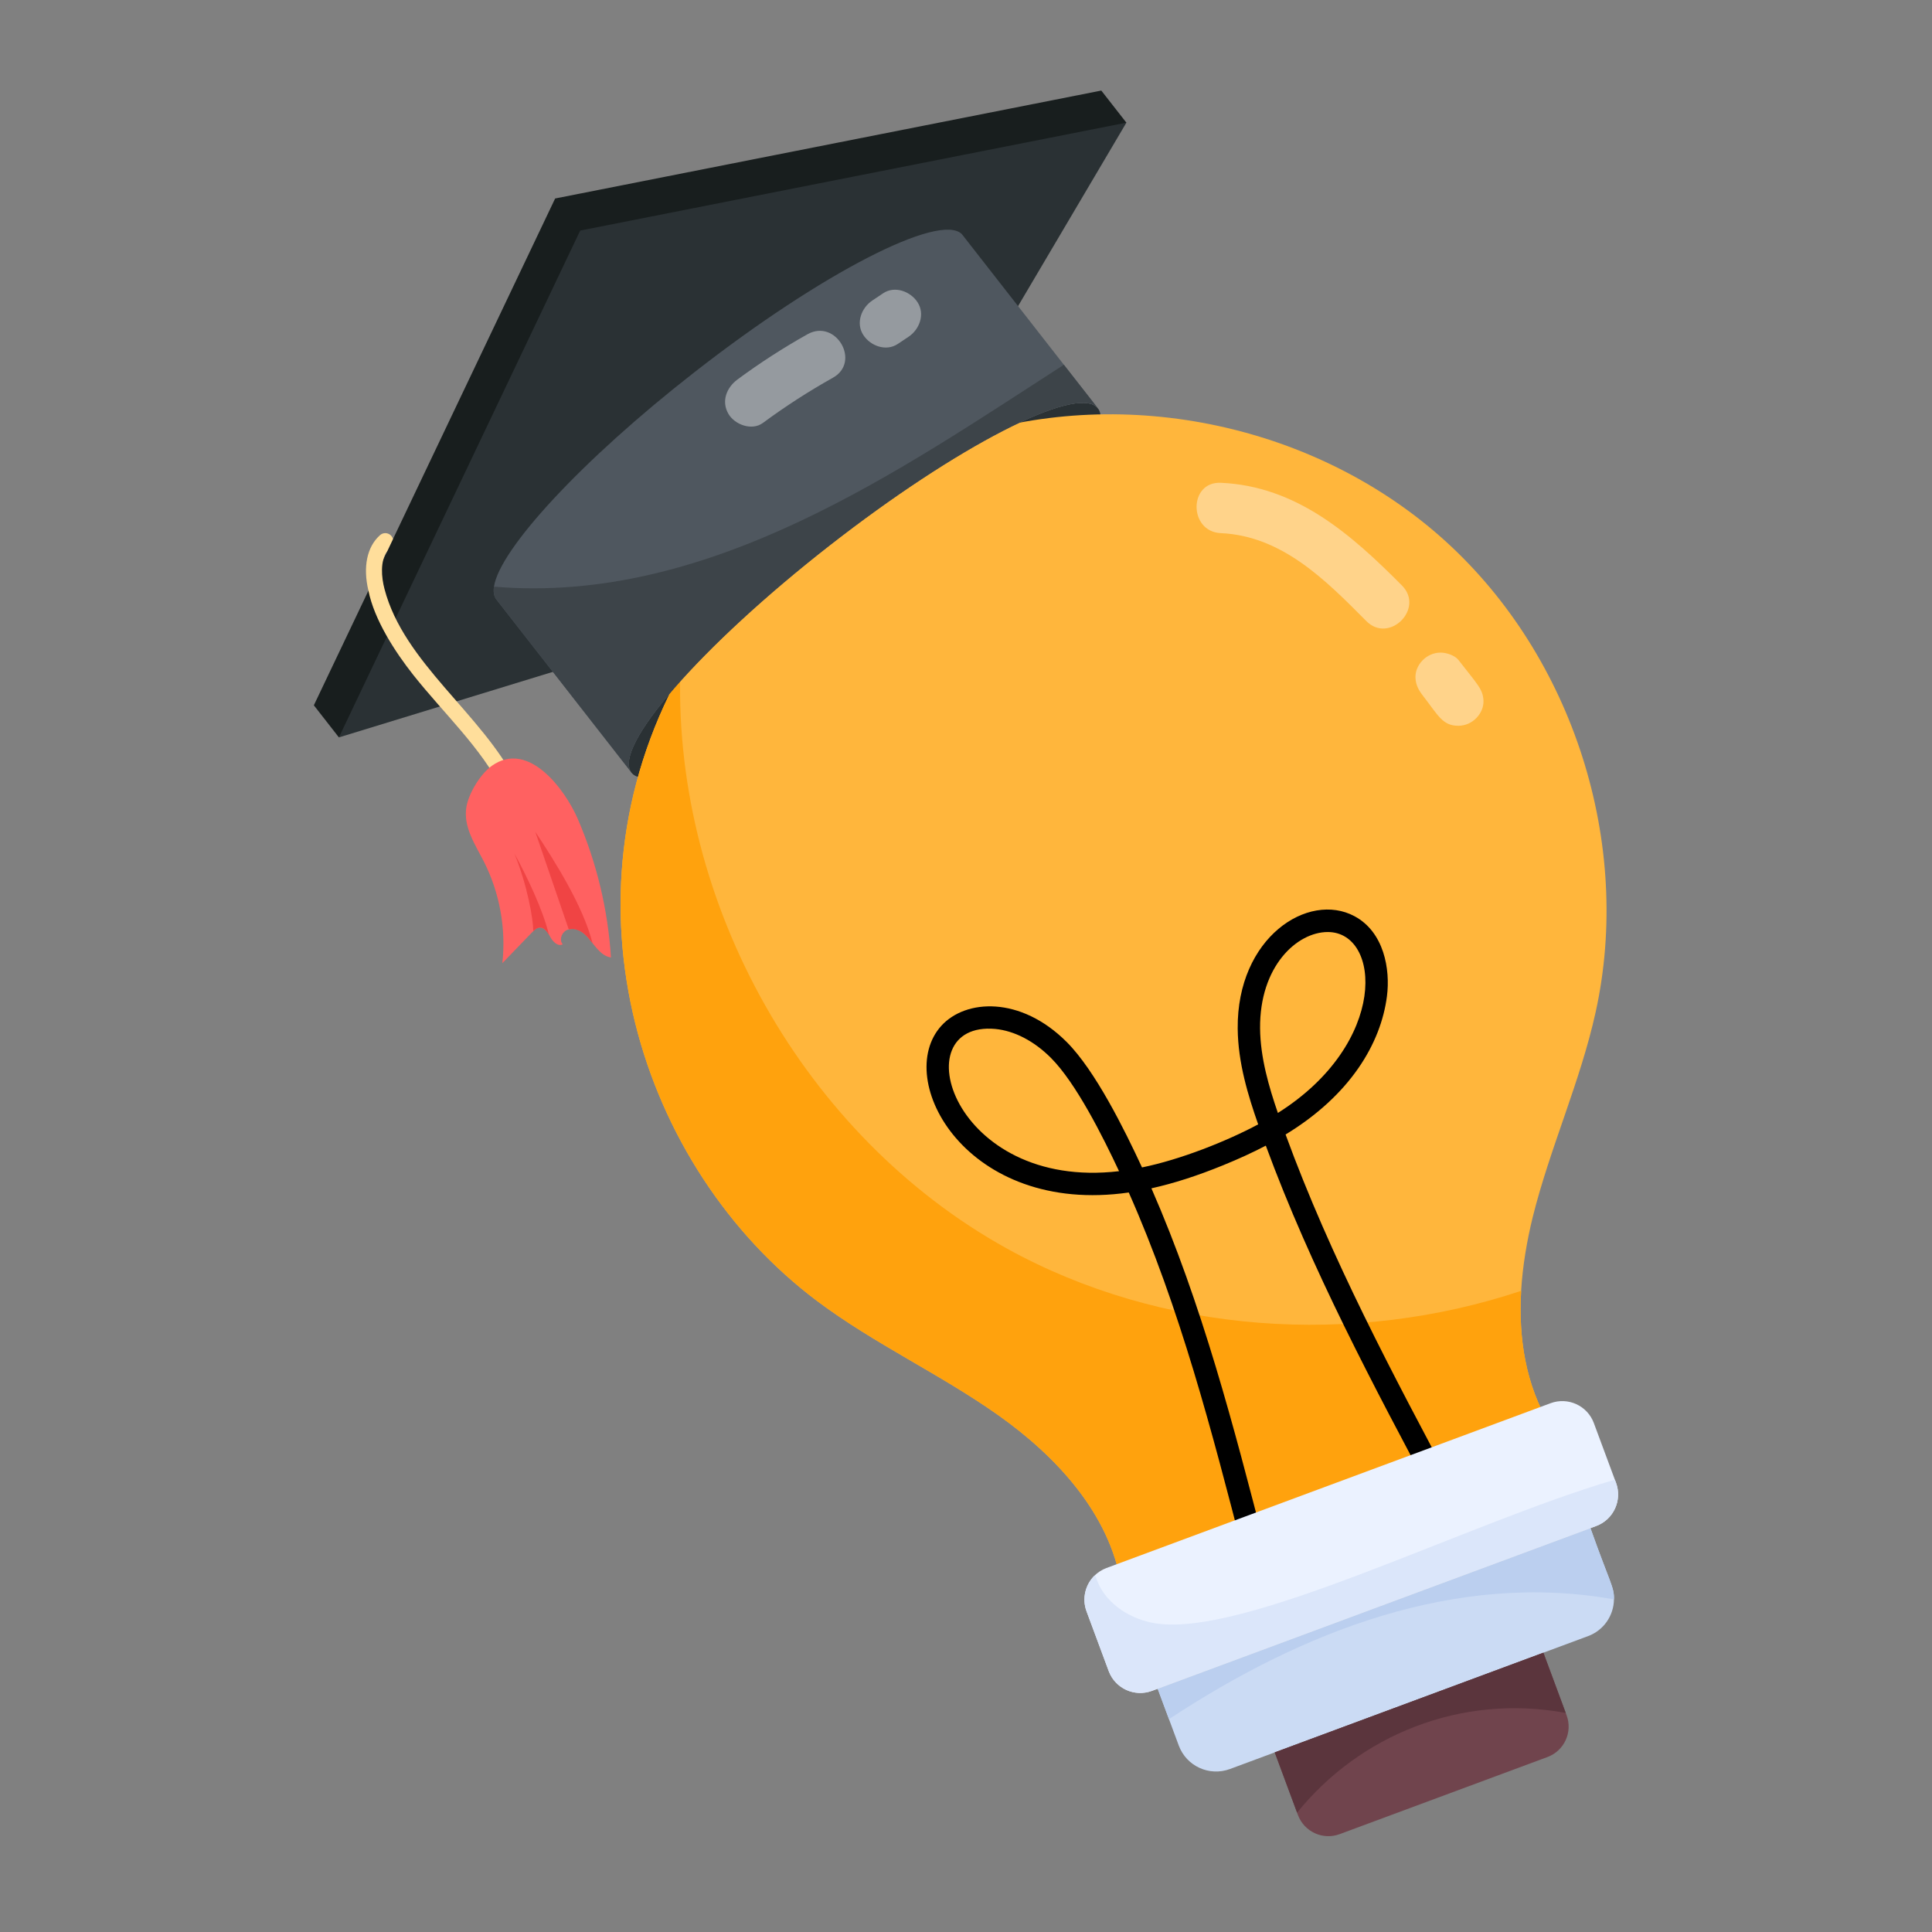<svg width="65" height="65" viewBox="0 0 65 65" fill="none" xmlns="http://www.w3.org/2000/svg">
<rect x="0" y="0" width="65" height="65" fill="#808080" stroke="none"/>
<path d="M30.276 21.382C25.938 24.767 21.897 26.832 21.241 25.992C20.591 25.154 23.572 21.735 27.906 18.351C32.174 15.021 36.157 12.969 36.907 13.703C36.919 13.714 36.928 13.727 36.938 13.743C36.95 13.754 36.959 13.767 36.967 13.779C37.497 14.686 34.54 18.052 30.276 21.382Z" fill="#2A3134"/>
<path d="M53.509 51.413C54.175 53.289 54.31 53.388 54.3 53.809C54.294 54.344 53.964 54.847 53.429 55.045L41.382 59.516C40.686 59.774 39.916 59.421 39.659 58.728L38.949 56.816L53.509 51.413Z" fill="#CBDBF4"/>
<path d="M53.509 51.413C54.175 53.289 54.31 53.388 54.3 53.809C48.99 52.861 43.819 54.88 39.329 57.839L38.949 56.816L53.509 51.413Z" fill="#BBCFEF"/>
<path d="M51.926 55.604L52.707 57.71C52.917 58.275 52.628 58.903 52.063 59.113L45.071 61.708C44.506 61.917 43.878 61.629 43.668 61.064L42.887 58.958L51.926 55.604Z" fill="#70444D"/>
<path d="M51.926 55.604L52.678 57.63C49.132 56.974 45.733 58.389 43.639 60.985L42.887 58.958L51.926 55.604Z" fill="#5B353D"/>
<path d="M53.684 34.05C53.167 36.398 52.149 38.611 51.568 40.944C51.37 41.751 51.227 42.592 51.177 43.429C51.084 45.017 51.33 46.599 52.143 47.944L37.721 53.296C37.324 50.926 35.552 49.004 33.59 47.615C31.628 46.226 29.413 45.213 27.49 43.77C21.525 39.292 18.668 30.335 22.886 22.657C24.684 19.367 27.566 16.663 31.026 15.21L32.377 14.709C37.9 12.922 44.334 14.306 48.632 18.208C52.93 22.11 54.932 28.381 53.684 34.05Z" fill="#FFB63C"/>
<path d="M52.143 47.944L37.721 53.296C37.324 50.926 35.552 49.004 33.59 47.615C31.628 46.226 29.413 45.213 27.49 43.77C21.525 39.292 18.668 30.335 22.886 22.657C22.689 30.43 27.044 38.216 33.862 41.998C39.082 44.887 45.532 45.312 51.177 43.429C51.084 45.017 51.33 46.599 52.143 47.944Z" fill="#FFA20D"/>
<path d="M41.832 52.253C40.781 48.187 39.702 44.009 37.976 40.12C32.514 40.905 30.031 36.318 31.67 34.512C32.485 33.613 34.336 33.502 35.89 35.059C36.851 36.022 37.831 38.001 38.422 39.277C39.721 39.011 41.269 38.396 42.33 37.828C41.994 36.867 41.651 35.758 41.641 34.606C41.613 31.537 44.015 29.991 45.569 30.824C46.564 31.356 46.78 32.609 46.662 33.52C46.457 35.107 45.429 36.845 43.252 38.169C44.766 42.315 46.878 46.275 48.923 50.109C49.021 50.292 48.952 50.52 48.768 50.618C48.584 50.716 48.356 50.646 48.259 50.463C46.22 46.642 44.115 42.696 42.587 38.544C42.151 38.772 41.674 38.991 41.148 39.205C40.285 39.557 39.488 39.814 38.738 39.98C40.444 43.874 41.517 48.025 42.561 52.065C42.613 52.266 42.492 52.471 42.291 52.523C42.095 52.576 41.885 52.458 41.832 52.253ZM37.649 39.403C37.104 38.24 36.204 36.439 35.357 35.591C34.792 35.025 34.128 34.68 33.486 34.618C30.352 34.335 32.029 40.066 37.649 39.403ZM44.671 31.357C43.635 31.357 42.375 32.508 42.394 34.599C42.403 35.587 42.693 36.572 42.993 37.444C46.721 35.094 46.466 31.357 44.671 31.357Z" fill="black"/>
<path d="M53.623 47.877L54.369 49.886C54.586 50.472 54.287 51.124 53.701 51.341L38.756 56.887C38.17 57.105 37.518 56.806 37.301 56.22L36.555 54.211C36.395 53.78 36.516 53.312 36.823 53.01C36.936 52.901 37.068 52.813 37.223 52.755L52.168 47.209C52.754 46.992 53.406 47.291 53.623 47.877Z" fill="#EBF2FF"/>
<path d="M54.33 49.783L54.369 49.886C54.586 50.472 54.287 51.124 53.701 51.341L38.756 56.887C38.17 57.105 37.518 56.806 37.301 56.22L36.555 54.211C36.395 53.78 36.516 53.312 36.823 53.01L36.866 53.041C37.109 53.876 37.937 54.439 38.789 54.601C41.765 55.167 49.308 51.252 54.33 49.783Z" fill="#DBE6FA"/>
<path d="M37.052 3.047L37.896 4.127C37.858 4.148 35.387 5.493 35.709 5.317L32.702 10.411L17.995 21.453C8.917 24.233 17.506 21.603 12.748 23.06C12.432 23.475 11.402 24.809 11.402 24.809L10.559 23.729C15.581 13.179 13.917 16.675 18.677 6.678L37.052 3.047Z" fill="#181E1E"/>
<path d="M18.839 22.531L11.402 24.809L19.52 7.757L37.896 4.127L33.547 11.491L18.839 22.531Z" fill="#2A3134"/>
<path d="M13.222 18.133L13.03 18.54C12.784 18.872 12.831 19.419 12.937 19.82C13.588 22.302 16.208 24.007 17.379 26.326C17.44 26.443 17.405 26.583 17.305 26.661C17.174 26.764 16.976 26.725 16.897 26.569C16.174 25.145 14.948 24.022 13.903 22.706C13.286 21.924 12.593 20.854 12.395 19.871C12.205 19.071 12.348 18.394 12.784 18.006C12.928 17.876 13.162 17.936 13.222 18.133Z" fill="#FFDE9B"/>
<path d="M19.433 27.539C20.073 29.017 20.454 30.606 20.555 32.213C19.949 32.126 19.794 31.078 19.097 31.279C18.905 31.35 18.797 31.619 18.933 31.77C18.772 31.858 18.599 31.681 18.513 31.523C18.433 31.364 18.293 31.173 18.119 31.211C17.998 31.237 17.974 31.3 16.901 32.405C17.029 31.244 16.813 30.042 16.284 28.997C15.995 28.424 15.579 27.825 15.691 27.152C15.766 26.697 16.158 26.041 16.548 25.764C17.791 24.883 19.021 26.59 19.433 27.539Z" fill="#FF6161"/>
<path d="M36.911 13.703C36.162 12.968 32.179 15.02 27.91 18.352C23.576 21.736 20.595 25.155 21.246 25.991L16.698 20.166C16.619 20.061 16.593 19.918 16.619 19.737C16.808 18.48 19.563 15.487 23.362 12.524C27.627 9.192 31.614 7.144 32.359 7.875L35.793 12.272L36.911 13.703Z" fill="#4F575F"/>
<path d="M17.305 28.713C17.722 29.475 18.268 30.605 18.468 31.448C18.283 31.143 18.119 31.153 17.942 31.327C17.939 30.91 17.739 29.777 17.305 28.713Z" fill="#F04444"/>
<path d="M18.008 27.982C18.683 29.002 19.616 30.481 19.936 31.733C19.849 31.622 19.765 31.514 19.659 31.422C19.514 31.302 19.316 31.22 19.135 31.269C18.757 30.174 18.382 29.08 18.008 27.982Z" fill="#F04444"/>
<g opacity="0.4">
<path d="M41.074 17.937C43.133 18.029 44.605 19.521 45.969 20.896C46.739 21.671 47.937 20.473 47.167 19.698C45.455 17.974 43.621 16.356 41.074 16.243C39.984 16.195 39.987 17.889 41.074 17.937Z" fill="white"/>
</g>
<g opacity="0.4">
<path d="M47.87 23.402C48.389 24.073 48.534 24.418 49.063 24.418C49.554 24.418 49.928 23.988 49.91 23.57C49.892 23.181 49.695 23.015 49.068 22.204C48.945 22.046 48.659 21.956 48.469 21.956C47.978 21.956 47.603 22.386 47.622 22.803C47.633 23.043 47.724 23.214 47.87 23.402Z" fill="white"/>
</g>
<path d="M36.911 13.702C36.162 12.968 32.179 15.02 27.91 18.352C23.576 21.736 20.595 25.155 21.246 25.991L16.698 20.166C16.619 20.061 16.593 19.918 16.619 19.737C23.881 20.356 30.359 15.767 35.793 12.272L36.911 13.702Z" fill="#3D4449"/>
<g opacity="0.4">
<path d="M25.667 14.229C26.421 13.672 27.206 13.166 28.023 12.708C28.975 12.176 28.122 10.712 27.168 11.245C26.351 11.703 25.566 12.21 24.812 12.767C24.445 13.038 24.26 13.501 24.508 13.926C24.72 14.288 25.297 14.503 25.667 14.229Z" fill="white"/>
</g>
<g opacity="0.4">
<path d="M30.203 11.573C30.324 11.492 30.446 11.411 30.567 11.33C30.935 11.085 31.129 10.572 30.871 10.171C30.634 9.804 30.106 9.604 29.712 9.867C29.591 9.948 29.469 10.029 29.348 10.111C28.98 10.356 28.786 10.869 29.044 11.269C29.28 11.636 29.808 11.836 30.203 11.573Z" fill="white"/>
</g>
</svg>
